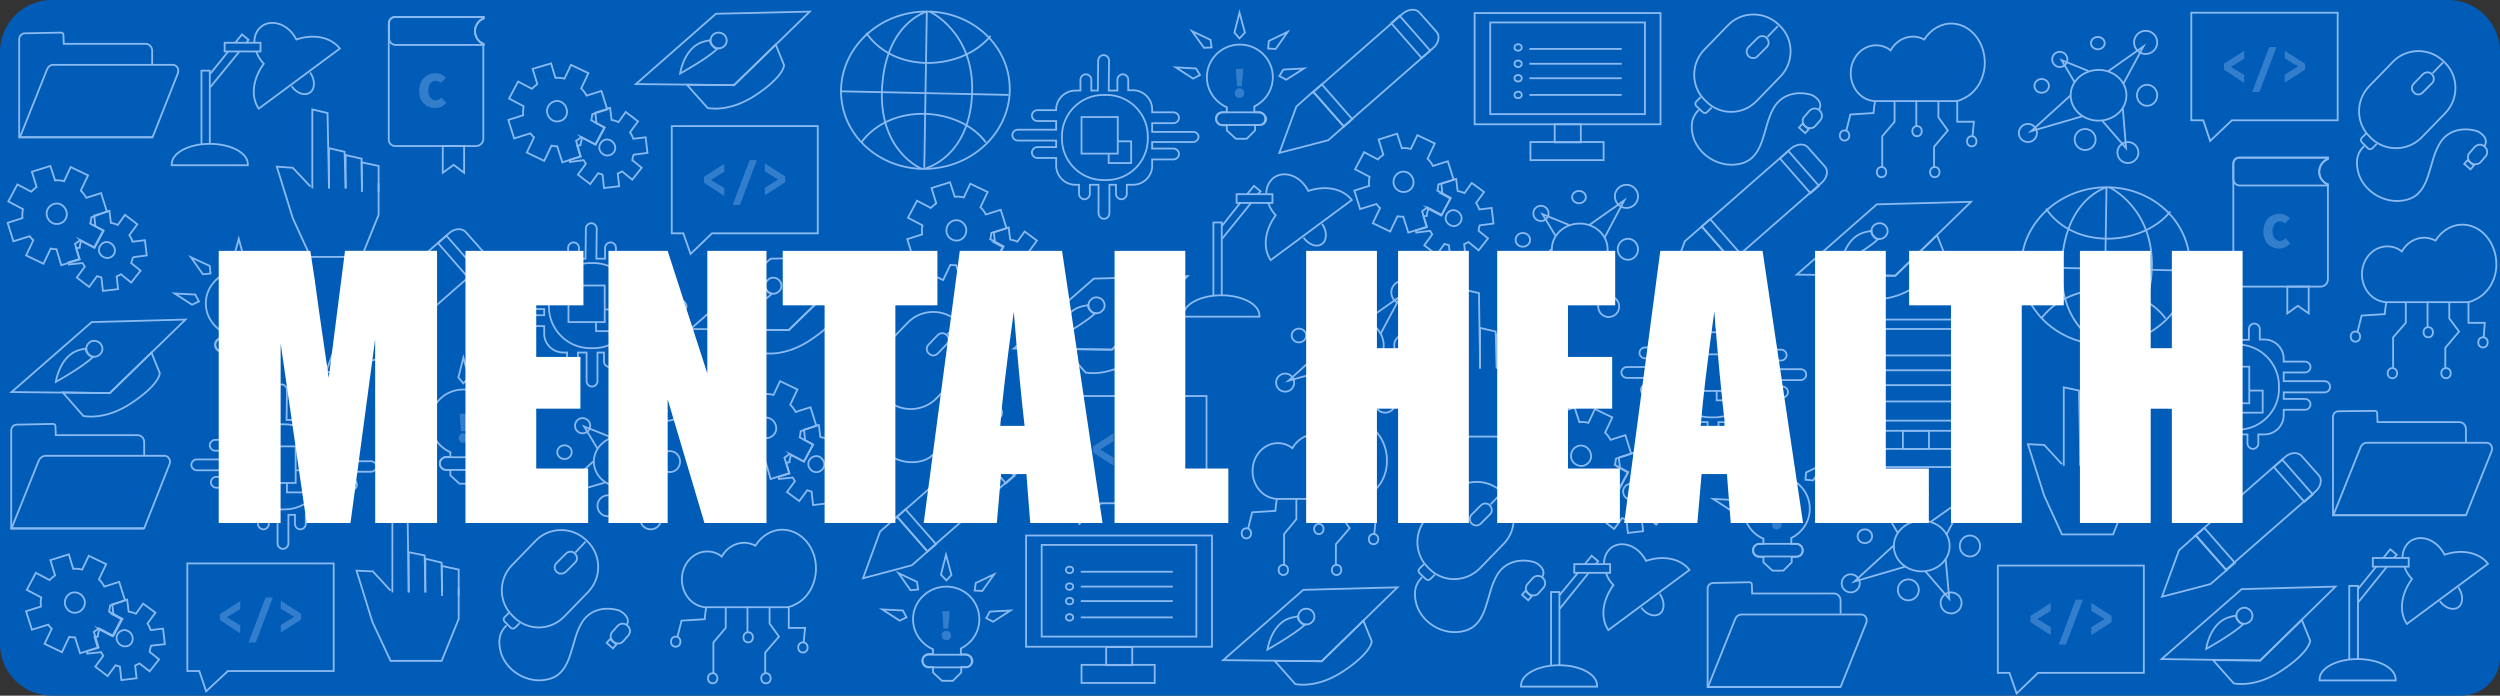 <?xml version="1.0" encoding="UTF-8"?><svg id="Layer_1" xmlns="http://www.w3.org/2000/svg" viewBox="0 0 690 192"><rect x="0" y="0" width="690" height="192" fill="#333333" stroke="none"/><defs><style>.cls-1{fill:#fff;}.cls-2{stroke-miterlimit:10;stroke-width:.5px;}.cls-2,.cls-3,.cls-4,.cls-5,.cls-6{fill:none;stroke:#8bbaf2;}.cls-7{isolation:isolate;}.cls-8{fill:#005cb7;}.cls-3{stroke-miterlimit:10;stroke-width:.5px;}.cls-4{stroke-miterlimit:10;stroke-width:.5px;}.cls-5{stroke-miterlimit:10;stroke-width:.5px;}.cls-6{stroke-miterlimit:10;stroke-width:.5px;}.cls-9{fill:#337ecc;}</style></defs><g id="Layer_3"><path class="cls-8" d="M679.3,192H14.3c-7.9,0-14.3-6.4-14.3-14.3V14.3C0,6.4,6.4,0,14.3,0H675.7c7.9,0,14.3,6.4,14.3,14.3V181.4c0,5.8-4.8,10.6-10.7,10.6Z"/></g><g id="Layer_1-2"><g><polygon class="cls-6" points="217.7 91.1 190.6 90.8 212.7 71.4 238.6 70.8 217.7 91.1"/><path class="cls-6" d="M211.9,77.3c-.9,.8-.9,2.2,0,3.1,.8,.9,2.2,.9,3.1,0,.9-.8,.9-2.2,0-3.1s-2.3-.9-3.1,0Z"/><path class="cls-6" d="M217.7,91.1l-13-.1,5.7,6.4s5.8,1.4,13.2-3.5c8-5.3,7.9-8.3,7.9-8.3l-2.3-5.7-11.5,11.2Z"/><path class="cls-6" d="M211.9,80.5c-.5-.5-.9-1-.8-1.7-1.1,.2-2.1,.4-3.2,.9-4.3,2.2-5.2,8.3-5.2,8.3,0,0,7.3-4,10.3-6.9-.3-.1-.8-.3-1.1-.6Z"/></g><g><path class="cls-6" d="M350,56c.3,.8,.7,1.6,1.2,2.3,.3,.4,.6,.8,.9,1.1-3,4.1-3.7,9-1.4,12.4l22.4-16.6c-2.5-3.2-7.3-4.1-12-2.5-.2-.4-.5-.8-.8-1.3-2.3-3.2-6.1-4.2-8.7-2.4-1.3,1-2.1,2.6-2.1,4.4"/><path class="cls-6" d="M364.9,61.8c1.4,2,1.4,4.5,0,5.5-1.4,1.1-3.7,.3-5.1-1.7"/><line class="cls-6" x1="345.3" y1="56" x2="337.3" y2="65.9"/><polyline class="cls-6" points="344.2 53.6 346.1 51.3 347.9 52.8 347.1 53.7"/><line class="cls-6" x1="337.3" y1="62.3" x2="342.3" y2="56"/><rect class="cls-6" x="341.3" y="53.6" width="9.9" height="2.4"/><polyline class="cls-6" points="334.9 81.6 334.9 61.4 337.2 61.4 337.2 81.5"/><path class="cls-6" d="M347.6,87.4v-.3c0-3.1-4.7-5.6-10.5-5.6s-10.5,2.5-10.5,5.6v.3h21Z"/></g><polygon class="cls-6" points="225.7 64.4 196.5 64.4 190.6 70.1 188.6 64.4 185.4 64.4 185.4 34.8 225.7 34.8 225.7 64.4"/><g><path class="cls-9" d="M194.3,50.4v-1.6l5.6-3.6v2.2l-3.6,2.2v.1l3.6,2.2v2.2l-5.6-3.7Z"/><path class="cls-9" d="M206.9,44.2h2l-4.7,12.4h-2l4.7-12.4Z"/><path class="cls-9" d="M211.1,51.8l3.6-2.2v-.1l-3.6-2.2v-2.2l5.6,3.6v1.6l-5.6,3.6v-2.1Z"/></g><polygon class="cls-6" points="67.4 71.5 65.9 73 64.4 71.4 65.9 65.9 67.4 71.5"/><polygon class="cls-6" points="78.8 84.4 76.9 83.5 78 81.6 83.6 81.3 78.8 84.4"/><polygon class="cls-6" points="75.8 75.9 73.7 75.8 74 73.7 79.1 71.3 75.8 75.9"/><polygon class="cls-6" points="53 84.1 54.9 83.2 53.9 81.3 48.2 81 53 84.1"/><polygon class="cls-6" points="56 75.7 58.1 75.5 57.9 73.4 52.7 71 56 75.7"/><path class="cls-9" d="M64.6,88.2c0-.8,.5-1.3,1.3-1.3s1.3,.5,1.3,1.3-.5,1.3-1.3,1.3-1.3-.6-1.3-1.3Zm.3-5l-.1-1.7h2l-.1,1.7-.3,3.1h-1.3l-.2-3.1Z"/><path class="cls-6" d="M71.3,97h-10.2c-1,0-1.7-.8-1.7-1.7v-.1c0-1,.8-1.7,1.7-1.7h10.2c1,0,1.7,.8,1.7,1.7v.1c0,.9-.8,1.7-1.7,1.7Z"/><path class="cls-6" d="M71.2,93.4h-1.2v-1.6c3-1.5,5.1-4.5,5.1-8.1,0-5-4.1-9-9.1-9s-9.2,4.1-9.2,9c0,3.7,2.3,6.9,5.5,8.3v1.3h-1.1c-1,0-1.8,.8-1.8,1.8s.8,1.8,1.8,1.8h1.1v1.5l2.5,2.3h3l2.3-2.3v-1.4h1.3c1,0,1.8-.8,1.8-1.8-.2-1-1-1.8-2-1.8Z"/><g><polyline class="cls-6" points="86.2 52 86.2 30.2 90.4 31.2 90.8 52"/><polyline class="cls-6" points="90.8 52 90.8 40.9 95.1 41.9 95.4 52"/><polyline class="cls-6" points="95.4 52 95.4 42.8 99.8 43.8 99.9 52"/><polyline class="cls-6" points="99.9 53 99.8 44.8 104.5 45.8 104.5 53"/><polyline class="cls-6" points="85.7 51.5 80.8 46.3 76.4 46 80.8 60.2 85.7 70.9 99.8 70.9 104.5 59.3 104.5 50.6"/></g><g><ellipse class="cls-4" cx="581.12" cy="73.4" rx="23.3" ry="21.7" transform="translate(-4.37 56.24) rotate(-5.52)"/><path class="cls-6" d="M581.4,51.7s-11.7,3.1-12.4,22c-.5,16.8,11,21.4,11,21.4"/><line class="cls-6" x1="581.4" y1="51.7" x2="580.7" y2="95"/><line class="cls-6" x1="557.5" y1="73.7" x2="604.1" y2="74.7"/><path class="cls-6" d="M581.2,94.9s12-3.2,12.7-20.6c.7-16.8-11.7-22.6-11.7-22.6"/><path class="cls-6" d="M564.7,57.6c7.9,11.6,26.7,10.2,34.3,.8"/><path class="cls-6" d="M563.4,87.9c8.6-11.4,27.3-9.6,34.3,0"/></g><g><path class="cls-6" d="M654.5,38.2l-.4-.4c-3.9-3.7-4-10-.3-13.9l6.6-6.8c3.7-3.9,10-4,13.9-.3l.4,.4c3.9,3.7,4,10,.3,13.9l-6.6,6.8c-3.8,3.9-10,4-13.9,.3Z"/><path class="cls-6" d="M666.3,25.6h0c-.8-.7-.8-1.8-.1-2.5l2.5-2.6c.7-.7,1.8-.7,2.4-.1l.1,.1c.7,.7,.7,1.8,.1,2.4l-2.6,2.6c-.6,.7-1.7,.8-2.4,.1Z"/><line class="cls-6" x1="674.3" y1="17.2" x2="671.4" y2="20.2"/><path class="cls-6" d="M656,39.7l-1.2,1.2c-.4,.4-.9,.4-1.3,0l-1.6-1.6c-.4-.4-.4-.9,0-1.3l1.2-1.2"/><path class="cls-6" d="M652.5,40.3c-1.8,1.8-2.3,3.7-1.8,6.5,1,5.7,7.5,10,13.7,8.3,6.5-1.8,5.8-10.3,8.9-15.4,2-3.5,5.9-4.7,10.1-3.6,1.1,.3,3.7,2.1,2.3,4.2"/><path class="cls-6" d="M681.9,44.9h0c-.9-.8-1-2-.3-2.7l1.4-1.6c.7-.8,1.9-.9,2.7-.2l.1,.1c.8,.7,.9,1.9,.2,2.7l-1.4,1.6c-.7,.7-1.9,.7-2.7,.1Z"/><rect class="cls-3" x="680.76" y="44.32" width="1.4" height="2.3" transform="translate(194.18 524.02) rotate(-48.3)"/></g><g><ellipse class="cls-6" cx="579.2" cy="26.3" rx="7.7" ry="7"/><polyline class="cls-6" points="581.8 19.7 591.6 12.8 586 23.2"/><polyline class="cls-6" points="572.6 22.7 569 16.6 576.4 19.6"/><polyline class="cls-6" points="585.9 29.8 585.9 30 586.8 40.9 580.3 33.4"/><polyline class="cls-6" points="574.7 32.1 560.6 36.2 571.5 26.3"/><circle class="cls-6" cx="568.5" cy="16.4" r="2.1"/><circle class="cls-6" cx="592.2" cy="11.7" r="3.2"/><circle class="cls-6" cx="587.3" cy="42.1" r="2.9"/><circle class="cls-6" cx="559.7" cy="36.7" r="2.5"/><ellipse class="cls-6" cx="592.6" cy="26.3" rx="2.8" ry="2.9"/><circle class="cls-6" cx="575.5" cy="38.5" r="2.9"/><ellipse class="cls-6" cx="563.5" cy="23.7" rx="2" ry="1.9"/><ellipse class="cls-6" cx="579" cy="11.9" rx="1.9" ry="1.7"/></g><polygon class="cls-6" points="645.2 33.2 616 33.2 610 38.9 608.1 33.2 604.8 33.2 604.8 3.5 645.2 3.5 645.2 33.2"/><g><path class="cls-9" d="M613.8,19.2v-1.6l5.6-3.6v2.2l-3.6,2.2v.1l3.6,2.2v2.2l-5.6-3.7Z"/><path class="cls-9" d="M626.3,13h2l-4.7,12.4h-2l4.7-12.4Z"/><path class="cls-9" d="M630.6,20.6l3.6-2.2v-.1l-3.6-2.2v-2.1l5.6,3.6v1.6l-5.6,3.6v-2.2Z"/></g><g><path class="cls-6" d="M538.8,6.5c-3.1-.1-6,1.7-7.7,4.4-1-.5-2-.8-3.1-.8-2.6,0-4.9,1.5-6.2,3.8-1.1-.9-2.5-1.4-4-1.4-3.9,0-7,3.5-7,7.7,0,3.8,2.5,7,5.8,7.6,.3,.1,.6,.1,1,.1h21.9c.9,0,1.7-.3,2.4-.7,3.4-1.5,5.8-5.3,5.9-9.7,.1-5.9-3.9-10.8-9-11Z"/><polyline class="cls-6" points="522.9 27.9 522.9 33.6 519.5 37.6 519.5 46.3"/><line class="cls-6" x1="528.9" y1="27.7" x2="528.9" y2="35"/><polyline class="cls-6" points="540.2 27.9 540.2 33.6 544.8 33.6 544.4 37.6"/><polyline class="cls-6" points="535 28.1 535 32.4 537.6 36 533.8 40.5 533.8 46.3"/><path class="cls-6" d="M509.6,36l1.1-4.4,6.4-.4c.1-1.1,.2-2.2,.4-3.2"/><ellipse class="cls-6" cx="509.1" cy="37.4" rx="1.3" ry="1.4"/><ellipse class="cls-6" cx="519.3" cy="47.5" rx="1.3" ry="1.4"/><ellipse class="cls-6" cx="534" cy="47.5" rx="1.3" ry="1.4"/><ellipse class="cls-6" cx="544.2" cy="39" rx="1.3" ry="1.4"/><ellipse class="cls-6" cx="529.1" cy="36.2" rx="1.3" ry="1.4"/></g><g><path class="cls-6" d="M98.9,86.3l25-21.9c1.5-1.4,3.6-1.5,4.6-.4l4.8,5.4c1,1.1,.6,3.2-1,4.5l-24.8,21.7"/><polygon class="cls-6" points="89.9 102.9 94.6 90 99.3 85.9 107.7 95.5 103.4 99.3 89.9 102.9"/><rect class="cls-5" x="103.1" y="83.3" width="3.1" height="12.8" transform="translate(-33.18 91.23) rotate(-41.24)"/><rect class="cls-5" x="124.72" y="64.48" width="3.1" height="12.8" transform="translate(-15.41 100.82) rotate(-41.24)"/></g><path class="cls-6" d="M640.1,47.4c0-1.6,1-2.9,2.4-3.5v-.4h-24.4c-.9,0-1.7,.8-1.7,1.7v32.2c0,.9,.8,1.7,1.7,1.7h22.4c1.1,0,2-.9,2-2v-26.2c-1.4-.5-2.4-1.9-2.4-3.5Z"/><path class="cls-6" d="M640.1,47.4c0-1.6,1-3,2.4-3.6v-.3h-24.6c-.8,0-1.5,.7-1.5,1.5v4.4c0,1,.8,1.8,1.8,1.8h24.3v-.3c-1.4-.6-2.4-1.9-2.4-3.5Z"/><polygon class="cls-6" points="637.2 86.5 634.2 84.4 631.3 86.5 631.3 79.1 637.2 79.1 637.2 86.5"/><path class="cls-9" d="M624.7,63.9c0-3.1,2-4.9,4.5-4.9,1.2,0,2.2,.6,2.8,1.2l-1.3,1.5c-.4-.4-.9-.6-1.5-.6-1.1,0-2,1-2,2.7s.9,2.7,2.1,2.7c.6,0,1.1-.3,1.5-.8l1.3,1.5c-.8,.9-1.9,1.4-3.1,1.4-2.2,0-4.3-1.5-4.3-4.7Z"/><g><path class="cls-6" d="M362.1,25.7l25-21.9c1.5-1.3,3.6-1.5,4.6-.4l4.8,5.4c1,1.1,.6,3.2-1,4.5l-24.8,21.7"/><polygon class="cls-6" points="353.1 42.2 357.8 29.4 362.4 25.3 370.9 34.9 366.6 38.7 353.1 42.2"/><rect class="cls-5" x="366.31" y="22.71" width="3.1" height="12.8" transform="translate(72.05 249.71) rotate(-41.24)"/><rect class="cls-5" x="387.81" y="3.79" width="3.1" height="12.8" transform="translate(89.85 259.19) rotate(-41.24)"/></g><g><ellipse class="cls-2" cx="255.41" cy="24.9" rx="23.3" ry="21.7" transform="translate(-1.21 24.68) rotate(-5.52)"/><path class="cls-6" d="M255.8,3.2s-11.7,3.1-12.4,22c-.5,16.8,11,21.4,11,21.4"/><line class="cls-6" x1="255.8" y1="3.2" x2="255.1" y2="46.5"/><line class="cls-6" x1="231.9" y1="25.2" x2="278.4" y2="26.2"/><path class="cls-6" d="M255.6,46.4s12-3.1,12.7-20.6c.7-16.9-11.7-22.6-11.7-22.6"/><path class="cls-6" d="M239.1,9.1c8,11.6,26.7,10.2,34.3,.8"/><path class="cls-6" d="M237.7,39.3c8.6-11.4,27.3-9.6,34.4,0"/></g><g><path class="cls-6" d="M473.1,115.2h-.9c-6.3,0-11.4-5.2-11.4-11.4v-.7c0-6.3,5.2-11.4,11.4-11.4h.9c6.3,0,11.4,5.2,11.4,11.4v.7c0,6.3-5.1,11.4-11.4,11.4Z"/><rect class="cls-6" x="466.2" y="97.8" width="10" height="10.1"/><polyline class="cls-6" points="476.2 104.5 479.9 104.5 479.9 110.5 473.8 110.5 473.8 107.9"/><path class="cls-6" d="M497,101.9h-11.3v-2.4h5.9c.8,0,1.5-.7,1.5-1.5s-.7-1.5-1.5-1.5h-5.9v-.9c0-2.9-2.4-5.3-5.3-5.3h-1.3v-2.9c0-.8-.7-1.5-1.5-1.5s-1.5,.7-1.5,1.5v3h-2.4l.1-8.3c0-.8-.7-1.5-1.5-1.5s-1.5,.7-1.5,1.5l-.1,8.3h-1.8v-3c0-.8-.7-1.5-1.5-1.5s-1.5,.7-1.5,1.5v3h-1.4c-2.9,0-5.3,2.4-5.3,5.3v.2h-5.2c-.8,0-1.5,.7-1.5,1.5s.7,1.5,1.5,1.5h5.2v2.4h-10.2c-.8,0-1.5,.7-1.5,1.5s.7,1.5,1.5,1.5h10.6v1.8h-5.2c-.8,0-1.5,.7-1.5,1.5s.7,1.5,1.5,1.5h5.2v2.1c0,2.9,2.4,5.3,5.3,5.3h1v2.5c0,.8,.7,1.5,1.5,1.5s1.5-.7,1.5-1.5v-2.5h2.4v7.9c0,.8,.7,1.5,1.5,1.5s1.5-.7,1.5-1.5v-7.9h1.8v2.5c0,.8,.7,1.5,1.5,1.5h0c.8,0,1.5-.7,1.5-1.5v-2.5h1.7c2.9,0,5.3-2.4,5.3-5.3v-1.5h5.9c.8,0,1.5-.7,1.5-1.5s-.7-1.5-1.5-1.5h-5.9v-1.8h10.9c.8,0,1.5-.7,1.5-1.5,0-.9-.7-1.5-1.5-1.5Z"/></g><g><polygon class="cls-6" points="202.6 23.5 175.5 23.2 197.6 3.8 223.5 3.2 202.6 23.5"/><path class="cls-6" d="M196.8,9.6c-.9,.8-.9,2.2,0,3.1,.8,.9,2.2,.9,3.1,0,.9-.8,.9-2.2,0-3.1-.9-.8-2.3-.8-3.1,0Z"/><path class="cls-6" d="M202.6,23.5l-13-.1,5.7,6.4s5.8,1.4,13.2-3.5c8-5.3,7.9-8.3,7.9-8.3l-2.3-5.7-11.5,11.2Z"/><path class="cls-6" d="M196.8,12.8c-.5-.5-.9-1.1-.8-1.7-1.1,.2-2.1,.4-3.1,.9-4.3,2.2-5.2,8.3-5.2,8.3,0,0,7.3-4,10.4-6.9-.5,0-1-.2-1.3-.6Z"/></g><g><ellipse class="cls-6" cx="436" cy="68.8" rx="7.7" ry="7.1"/><polyline class="cls-6" points="438.5 62.2 448.3 55.3 442.8 65.7"/><polyline class="cls-6" points="429.4 65.2 425.7 59.1 433.1 62.1"/><polyline class="cls-6" points="442.6 72.2 442.6 72.5 443.6 83.4 437 75.9"/><polyline class="cls-6" points="431.4 74.6 417.4 78.7 428.2 68.8"/><circle class="cls-6" cx="425.3" cy="58.9" r="2.1"/><circle class="cls-6" cx="448.9" cy="54.2" r="3.2"/><circle class="cls-6" cx="444" cy="84.6" r="2.9"/><circle class="cls-6" cx="416.4" cy="79.2" r="2.5"/><ellipse class="cls-6" cx="449.3" cy="68.8" rx="2.8" ry="2.9"/><circle class="cls-6" cx="432.3" cy="81" r="2.9"/><ellipse class="cls-6" cx="420.3" cy="66.2" rx="2" ry="1.9"/><ellipse class="cls-6" cx="435.8" cy="54.4" rx="1.9" ry="1.7"/></g><g><path class="cls-6" d="M679.9,62c-3.2-.1-6,1.7-7.7,4.4-1-.5-2-.8-3.1-.8-2.6,0-4.9,1.5-6.2,3.8-1.1-.9-2.5-1.4-4-1.4-3.9,0-7,3.5-7,7.7,0,3.8,2.5,7,5.9,7.6,.3,.1,.6,.1,1,.1h21.9c.9,0,1.7-.3,2.4-.7,3.4-1.5,5.9-5.3,5.9-9.7,0-5.9-4-10.8-9.1-11Z"/><polyline class="cls-6" points="664 83.4 664 89.1 660.5 93.1 660.5 101.8"/><line class="cls-6" x1="670" y1="83.2" x2="670" y2="90.5"/><polyline class="cls-6" points="681.3 83.4 681.3 89.1 685.8 89.1 685.5 93.1"/><polyline class="cls-6" points="676 83.6 676 87.9 678.7 91.5 674.9 96 674.9 101.8"/><path class="cls-6" d="M650.7,91.5l1.1-4.4,6.4-.4c.1-1.1,.2-2.2,.4-3.2"/><ellipse class="cls-6" cx="650.1" cy="92.9" rx="1.3" ry="1.4"/><ellipse class="cls-6" cx="660.3" cy="103" rx="1.3" ry="1.4"/><ellipse class="cls-6" cx="675.1" cy="103" rx="1.3" ry="1.4"/><ellipse class="cls-6" cx="685.3" cy="94.5" rx="1.3" ry="1.4"/><ellipse class="cls-6" cx="670.2" cy="91.7" rx="1.3" ry="1.4"/></g><g><path class="cls-6" d="M174.9,42.7l3.8-.5-.5-4.3-3.4,.4c-.2-.6-.5-1.2-.9-1.8l2.2-3-3.4-2.6-2,2.8c-.6-.3-1.3-.5-1.9-.6l-.4-3.3-.6,.1v.1l-3.5,1.1,.3,2.7c-.1,0-.2,.1-.2,.1l2.4,1.3-2.5,4.7-3.8-2,.2,.2c-.2,.6-.4,1.3-.5,2l-.9,.1,.9,3-3,.9,.1,.6,3.8-.5c.2,.3,.4,.7,.6,1l-2.2,3,3.4,2.6,2.2-3c.4,.1,.8,.3,1.2,.4l.4,3.7,4.2-.5-.4-3.5c.5-.2,.8-.4,1.2-.6l2.8,2.3,2.6-3.3-2.6-2.1c.1-.6,.2-1.1,.4-1.5Zm-7,.2c-1.2,.2-2.3-.8-2.5-1.9-.1-1.2,.7-2.3,1.9-2.5,1.2-.1,2.3,.8,2.5,2,.2,1.1-.7,2.3-1.9,2.4Z"/><path class="cls-6" d="M167.6,30.2l-1.6-5.1-4.1,1.3c-.4-.8-.9-1.4-1.5-2l2-4.2-4.8-2.3-1.8,3.8c-.8-.2-1.7-.3-2.5-.2l-1.2-4-5.1,1.5,1.3,4.2c-.5,.4-1,.8-1.5,1.3l-3.8-2-2.5,4.7,4,2.1c-.1,.8-.2,1.7-.1,2.5l-4.1,1.3,1.6,5.1,4.5-1.4c.3,.4,.6,.8,1,1.1l-2,4.2,4.8,2.3,2-4.2c.5,.1,1,.2,1.6,.2l1.4,4.4,5.1-1.6-1.3-4.3c.5-.3,1-.7,1.4-1.1l4,2.1,2.5-4.7-3.7-2c.1-.6,.2-1.1,.3-1.7l4.1-1.3Zm-13,3.2c-1.5,.5-3-.4-3.5-1.9-.5-1.5,.4-3,1.8-3.5,1.4-.5,3,.4,3.4,1.8,.6,1.6-.2,3.2-1.7,3.6Z"/></g><g><rect class="cls-6" x="407" y="3.6" width="51.3" height="30.7"/><rect class="cls-6" x="411.3" y="6.2" width="42.7" height="25.3"/><rect class="cls-6" x="429.1" y="34.3" width="7.2" height="5"/><rect class="cls-6" x="422.4" y="39.2" width="20.2" height="5"/><ellipse class="cls-6" cx="419" cy="13.1" rx="1" ry=".9"/><ellipse class="cls-6" cx="419" cy="17.6" rx="1" ry=".9"/><ellipse class="cls-6" cx="419" cy="21.6" rx="1" ry=".9"/><ellipse class="cls-6" cx="419" cy="26.2" rx="1" ry=".9"/><line class="cls-6" x1="422.1" y1="21.6" x2="447.6" y2="21.6"/><line class="cls-6" x1="422.1" y1="26.2" x2="447.6" y2="26.2"/><line class="cls-6" x1="422.1" y1="13.5" x2="447.6" y2="13.5"/><line class="cls-6" x1="422.1" y1="17.6" x2="447.6" y2="17.6"/></g><g><polygon class="cls-6" points="523.1 76.1 495.9 75.8 518 56.4 544 55.7 523.1 76.1"/><path class="cls-6" d="M517.2,62.2c-.9,.8-.9,2.2,0,3.1,.8,.9,2.2,.9,3.1,0,.9-.8,.9-2.2,0-3.1-.8-.8-2.2-.8-3.1,0Z"/><path class="cls-6" d="M523.1,76.1l-13-.2,5.7,6.5s5.8,1.4,13.2-3.5c8-5.3,7.9-8.3,7.9-8.3l-2.3-5.7-11.5,11.2Z"/><path class="cls-6" d="M517.3,65.4c-.5-.5-.9-1.1-.8-1.7-1.1,.2-2.1,.4-3.2,.9-4.4,2.2-5.2,8.3-5.2,8.3,0,0,7.3-4.1,10.3-6.9-.4,0-.8-.2-1.1-.6Z"/></g><path class="cls-6" d="M131.1,8.6c0-1.6,1-2.9,2.4-3.5v-.4h-24.5c-.9,0-1.7,.8-1.7,1.7V38.6c0,.9,.8,1.7,1.7,1.7h22.4c1.1,0,2-.9,2-2V12.2c-1.3-.6-2.3-2-2.3-3.6Z"/><path class="cls-6" d="M131.1,8.6c0-1.6,1-3,2.4-3.6v-.3h-24.6c-.8,0-1.5,.7-1.5,1.5v4.4c0,1,.8,1.8,1.8,1.8h24.3v-.3c-1.4-.5-2.4-1.9-2.4-3.5Z"/><polygon class="cls-6" points="128.1 47.7 125.2 45.5 122.2 47.7 122.2 40.3 128.1 40.3 128.1 47.7"/><path class="cls-9" d="M115.7,25.1c0-3.1,2-4.9,4.5-4.9,1.2,0,2.2,.6,2.9,1.2l-1.4,1.5c-.4-.4-.9-.6-1.5-.6-1.1,0-2,1-2,2.7s.9,2.7,2.1,2.7c.6,0,1.1-.3,1.5-.8l1.4,1.5c-.8,.9-1.9,1.4-3.1,1.4-2.3,0-4.4-1.5-4.4-4.7Z"/><g><path class="cls-6" d="M70.7,14.2c.3,.8,.7,1.6,1.2,2.3,.3,.4,.6,.8,.9,1.1-3,4.1-3.7,9-1.4,12.4l22.4-16.6c-2.5-3.2-7.3-4.1-12-2.5-.2-.4-.5-.8-.8-1.3-2.3-3.2-6.2-4.2-8.7-2.4-1.4,1-2.1,2.6-2.1,4.4"/><path class="cls-6" d="M85.6,20c1.4,2,1.4,4.5,0,5.5-1.4,1.1-3.7,.3-5.1-1.7"/><line class="cls-6" x1="66" y1="14.3" x2="58" y2="24.1"/><polyline class="cls-6" points="64.9 11.8 66.8 9.5 68.6 11 67.9 11.9"/><line class="cls-6" x1="58" y1="20.4" x2="63" y2="14.2"/><rect class="cls-6" x="62" y="11.8" width="9.9" height="2.4"/><polyline class="cls-6" points="55.6 39.8 55.6 19.5 57.9 19.5 57.9 39.7"/><path class="cls-6" d="M68.4,45.6v-.3c0-3.1-4.7-5.6-10.5-5.6s-10.5,2.5-10.5,5.6v.3h21Z"/></g><g><path class="cls-6" d="M305.4,49.7h-.9c-6.3,0-11.4-5.2-11.4-11.4v-.7c0-6.3,5.2-11.4,11.4-11.4h.9c6.3,0,11.4,5.2,11.4,11.4v.7c0,6.3-5.1,11.4-11.4,11.4Z"/><rect class="cls-6" x="298.5" y="32.3" width="10" height="10.1"/><polyline class="cls-6" points="308.4 39 312.2 39 312.2 45 306 45 306 42.5"/><path class="cls-6" d="M329.3,36.4h-11.3v-2.4h5.9c.8,0,1.5-.7,1.5-1.5s-.7-1.5-1.5-1.5h-5.9v-.8c0-2.9-2.4-5.3-5.3-5.3h-1.3v-2.9c0-.8-.7-1.5-1.5-1.5s-1.5,.7-1.5,1.5v3h-2.4l.1-8.3c0-.8-.7-1.5-1.5-1.5s-1.5,.7-1.5,1.5l-.1,8.3h-1.8v-3c0-.8-.7-1.5-1.5-1.5s-1.5,.7-1.5,1.5v3h-1.4c-2.9,0-5.3,2.4-5.3,5.2v.2h-5.2c-.8,0-1.5,.7-1.5,1.5s.7,1.5,1.5,1.5h5.2v2.4h-10.6c-.8,0-1.5,.7-1.5,1.5s.7,1.5,1.5,1.5h10.6v1.8h-5.2c-.8,0-1.5,.7-1.5,1.5s.7,1.5,1.5,1.5h5.2v2.1c0,2.9,2.4,5.3,5.3,5.3h1v2.5c0,.8,.7,1.5,1.5,1.5s1.5-.7,1.5-1.5v-2.5h2.4v7.9c0,.8,.7,1.5,1.5,1.5s1.5-.7,1.5-1.5v-7.9h1.8v2.5c0,.8,.7,1.5,1.5,1.5h0c.8,0,1.5-.7,1.5-1.5v-2.5h1.7c2.9,0,5.3-2.4,5.3-5.2v-1.8h5.9c.8,0,1.5-.7,1.5-1.5s-.7-1.5-1.5-1.5h-5.9v-1.8h11.3c.8,0,1.5-.7,1.5-1.5,0-.7-.7-1.3-1.5-1.3Z"/></g><g><path class="cls-6" d="M471,28.1l-.4-.4c-3.9-3.7-4-10-.3-13.9l6.6-6.8c3.7-3.9,10-4,13.9-.3l.4,.4c3.9,3.7,4,10,.3,13.9l-6.6,6.8c-3.8,4-10,4.1-13.9,.3Z"/><path class="cls-6" d="M482.7,15.6h0c-.8-.7-.8-1.8-.2-2.5l2.6-2.6c.7-.7,1.8-.7,2.4-.1l.1,.1c.7,.7,.7,1.8,.1,2.4l-2.6,2.6c-.6,.7-1.7,.7-2.4,.1Z"/><line class="cls-6" x1="490.7" y1="7.2" x2="487.8" y2="10.2"/><path class="cls-6" d="M472.4,29.7l-1.2,1.2c-.4,.4-.9,.4-1.3,0l-1.7-1.6c-.4-.4-.4-.9,0-1.3l1.2-1.2"/><path class="cls-6" d="M468.9,30.3c-1.8,1.8-2.3,3.7-1.8,6.5,1,5.7,7.5,10,13.6,8.3,6.5-1.8,5.8-10.3,8.9-15.4,2-3.4,5.9-4.7,10.1-3.6,1.1,.3,3.7,2.1,2.3,4.2"/><path class="cls-6" d="M498.3,34.9h0c-.9-.8-1-2-.3-2.7l1.4-1.6c.7-.8,1.9-.9,2.7-.2l.1,.1c.8,.7,.9,1.9,.2,2.7l-1.4,1.6c-.6,.7-1.8,.8-2.7,.1Z"/><rect class="cls-3" x="497.15" y="34.32" width="1.4" height="2.3" transform="translate(140.18 383.58) rotate(-48.3)"/></g><g><path class="cls-6" d="M408.4,62.2l3.8-.5-.5-4.3-3.4,.4c-.2-.6-.5-1.2-.9-1.8l2.2-3-3.4-2.5-2,2.8c-.6-.3-1.3-.4-1.9-.6l-.4-3.3-.6,.1v.1l-3.5,1.1,.3,2.7c-.1,0-.1,.1-.2,.1l2.4,1.3-2.5,4.7-3.8-2,.2,.2c-.2,.6-.4,1.3-.4,1.9l-.9,.1,.9,3-3,.9,.1,.6,3.8-.5c.2,.3,.4,.7,.6,1l-2.2,3,3.4,2.6,2.2-3c.4,.1,.8,.3,1.2,.4l.4,3.7,4.2-.5-.4-3.5,1.2-.6,2.8,2.3,2.6-3.3-2.6-2.1c0-.6,.2-1.1,.3-1.5Zm-6.9,.2c-1.2,.1-2.3-.8-2.5-1.9-.1-1.2,.7-2.3,1.9-2.5,1.2-.1,2.3,.8,2.5,2,.1,1.1-.7,2.2-1.9,2.4Z"/><path class="cls-6" d="M401.2,49.6l-1.6-5.1-4.1,1.3c-.4-.8-.9-1.4-1.5-2l2-4.2-4.8-2.3-1.8,3.8c-.8-.2-1.6-.3-2.5-.2l-1.3-4-5.1,1.6,1.3,4.2c-.5,.4-1.1,.8-1.5,1.3l-3.8-2-2.5,4.7,4,2.1c-.2,.8-.2,1.6-.1,2.5l-4.1,1.3,1.6,5.1,4.5-1.4c.3,.4,.6,.8,1,1.1l-2,4.2,4.8,2.3,2-4.2c.5,.1,1,.1,1.6,.1l1.4,4.4,5.1-1.6-1.3-4.3c.5-.3,1-.7,1.4-1.1l4,2.1,2.5-4.7-3.7-2c.2-.6,.2-1.1,.3-1.7l4.2-1.3Zm-13,3.3c-1.5,.4-3-.4-3.5-1.9-.4-1.5,.4-3,1.8-3.5,1.5-.5,3,.4,3.5,1.9s-.3,3-1.8,3.5Z"/></g><g><path class="cls-6" d="M285,75.5l3.8-.4-.5-4.3-3.4,.4c-.2-.6-.5-1.2-.9-1.8l2.2-3-3.4-2.5-2,2.8c-.6-.3-1.3-.4-2-.6l-.4-3.3-.6,.1v.1l-3.5,1.1,.3,2.7c-.1,0-.1,.1-.2,.1l2.4,1.3-2.5,4.7-3.8-2,.2,.2c-.2,.6-.4,1.3-.4,1.9l-.9,.1,.9,3-3,.9,.1,.6,3.8-.4c.2,.3,.4,.7,.6,1l-2.2,3,3.4,2.5,2.2-3c.4,.2,.8,.3,1.2,.4l.4,3.7,4.2-.5-.4-3.5c.5-.2,.8-.4,1.2-.6l2.8,2.3,2.6-3.3-2.6-2.1c.1-.7,.3-1.1,.4-1.6Zm-7,.3c-1.2,.2-2.3-.8-2.5-1.9-.2-1.2,.7-2.3,1.9-2.5,1.2-.2,2.3,.8,2.5,1.9,.2,1.2-.6,2.3-1.9,2.5Z"/><path class="cls-6" d="M277.8,63l-1.6-5.1-4.1,1.3c-.4-.8-.9-1.4-1.5-2l2-4.2-4.8-2.3-1.8,3.8c-.8-.2-1.7-.3-2.5-.2l-1.3-4-5.1,1.6,1.3,4.2c-.5,.4-1,.8-1.5,1.3l-3.8-2-2.5,4.7,4,2.1c-.2,.8-.2,1.6-.1,2.5l-4.1,1.3,1.6,5.1,4.5-1.4c.3,.4,.6,.8,1,1.1l-2,4.2,4.8,2.3,2-4.2c.5,.1,1,.1,1.6,.1l1.4,4.4,5.1-1.6-1.3-4.3c.5-.3,1-.7,1.4-1.1l4,2.1,2.5-4.7-3.7-2c.2-.6,.2-1.1,.3-1.7l4.2-1.3Zm-13,3.3c-1.5,.4-3-.4-3.5-1.9-.4-1.5,.4-3,1.8-3.5,1.5-.5,3,.4,3.5,1.9,.4,1.5-.4,3-1.8,3.5Z"/></g><polygon class="cls-6" points="343.6 9 342.1 10.6 340.7 9 342.1 3.5 343.6 9"/><polygon class="cls-6" points="355 22 353.1 21 354.2 19.2 359.9 18.9 355 22"/><polygon class="cls-6" points="352.1 13.5 350 13.4 350.2 11.3 355.4 8.8 352.1 13.5"/><polygon class="cls-6" points="329.3 21.7 331.2 20.7 330.1 18.9 324.5 18.6 329.3 21.7"/><polygon class="cls-6" points="332.3 13.2 334.4 13.1 334.1 11 329 8.6 332.3 13.2"/><path class="cls-9" d="M340.8,25.7c0-.8,.5-1.3,1.3-1.3s1.3,.5,1.3,1.3-.5,1.3-1.3,1.3-1.3-.5-1.3-1.3Zm.4-5l-.1-1.7h2l-.1,1.7-.3,3.1h-1.3l-.2-3.1Z"/><path class="cls-6" d="M347.5,34.5h-10.2c-1,0-1.7-.8-1.7-1.7v-.1c0-1,.8-1.7,1.7-1.7h10.2c1,0,1.7,.8,1.7,1.7v.1c0,1-.7,1.7-1.7,1.7Z"/><path class="cls-6" d="M347.5,31h-1.3v-1.6c3-1.5,5.1-4.5,5.1-8.1,0-5-4.1-9-9.1-9s-9.1,4-9.1,9c0,3.7,2.3,6.9,5.5,8.3v1.4h-1.1c-1,0-1.8,.8-1.8,1.8s.8,1.8,1.8,1.8h1.1v1.4l2.5,2.3h3l2.3-2.3v-1.5h1.3c1,0,1.8-.8,1.8-1.8-.3-.9-1.1-1.7-2-1.7Z"/><g><path class="cls-6" d="M36.7,71l3.8-.5-.5-4.2-3.4,.4c-.2-.6-.5-1.2-.9-1.8l2.2-3-3.4-2.6-2,2.8c-.6-.3-1.3-.5-1.9-.6l-.4-3.3-.6,.1v.1l-3.6,1.1,.3,2.7c-.1,0-.1,.1-.2,.1l2.4,1.3-2.5,4.7-3.8-2,.2,.2c-.2,.6-.4,1.3-.4,1.9l-1,.1,.9,3-3,.9,.1,.6,3.8-.4c.2,.3,.4,.7,.6,1l-2.2,3,3.4,2.6,2.2-3c.4,.1,.8,.3,1.2,.4l.4,3.7,4.2-.5-.4-3.5c.5-.2,.8-.4,1.2-.6l2.8,2.3,2.6-3.3-2.6-2.1c.2-.7,.4-1.1,.5-1.6Zm-6.9,.2c-1.2,.1-2.3-.8-2.5-1.9-.1-1.2,.7-2.3,1.9-2.5,1.2-.1,2.3,.8,2.5,2,.2,1.2-.7,2.3-1.9,2.4Z"/><path class="cls-6" d="M29.5,58.4l-1.6-5.1-4.1,1.3c-.4-.8-.9-1.4-1.5-2l2-4.2-4.8-2.3-1.8,3.9c-.8-.2-1.6-.3-2.5-.2l-1.3-4-5.1,1.6,1.3,4.2c-.5,.4-1,.8-1.5,1.3l-3.8-2-2.5,4.7,4,2.1c-.1,.8-.2,1.6-.1,2.5l-4.1,1.3,1.6,5.1,4.5-1.4c.3,.4,.6,.8,1,1.1l-2,4.2,4.8,2.3,2-4.2c.5,.1,1,.2,1.6,.2l1.3,4.4,5.1-1.6-1.3-4.3c.5-.3,1-.7,1.4-1l4,2.1,2.5-4.7-3.7-2c.2-.6,.2-1.1,.3-1.7l4.3-1.6Zm-13,3.3c-1.5,.5-3-.4-3.5-1.9s.4-3,1.8-3.5c1.5-.5,3,.4,3.5,1.9s-.3,3.1-1.8,3.5Z"/></g><g><path class="cls-6" d="M163.8,96.1h-.9c-6.3,0-11.4-5.2-11.4-11.4v-.7c0-6.3,5.2-11.4,11.4-11.4h.9c6.3,0,11.4,5.2,11.4,11.4v.7c0,6.3-5.1,11.4-11.4,11.4Z"/><rect class="cls-6" x="156.9" y="78.8" width="10" height="10.1"/><polyline class="cls-6" points="166.9 85.4 170.7 85.4 170.7 91.4 164.5 91.4 164.5 88.9"/><path class="cls-6" d="M187.8,82.8h-11.3v-2.4h5.9c.8,0,1.5-.7,1.5-1.5s-.7-1.5-1.5-1.5h-5.9v-.8c0-2.9-2.4-5.3-5.3-5.3h-1.2v-2.9c0-.8-.7-1.5-1.5-1.5s-1.5,.7-1.5,1.5v3h-2.4l.1-8.3c0-.8-.7-1.5-1.5-1.5s-1.5,.7-1.5,1.5l-.1,8.3h-1.8v-3c0-.8-.7-1.5-1.5-1.5s-1.5,.7-1.5,1.5v3h-1.4c-2.9,0-5.3,2.4-5.3,5.3v.2h-5.1c-.8,0-1.5,.7-1.5,1.5s.7,1.5,1.5,1.5h5.2v2.4h-10.6c-.8,0-1.5,.7-1.5,1.5s.7,1.5,1.5,1.5h10.6v1.7h-5.2c-.8,0-1.5,.7-1.5,1.5s.7,1.5,1.5,1.5h5.2v2.1c0,2.9,2.4,5.2,5.3,5.2h1v2.5c0,.8,.7,1.5,1.5,1.5s1.5-.7,1.5-1.5v-2.5h2.4v7.9c0,.8,.7,1.5,1.5,1.5s1.5-.7,1.5-1.5v-7.9h1.8v2.5c0,.8,.7,1.5,1.5,1.5h0c.8,0,1.5-.7,1.5-1.5v-2.5h1.7c2.9,0,5.3-2.4,5.3-5.2v-1.5h5.9c.8,0,1.5-.7,1.5-1.5s-.7-1.5-1.5-1.5h-5.9v-1.7h11.3c.8,0,1.5-.7,1.5-1.5-.3-.9-.9-1.6-1.7-1.6Z"/></g><g><path class="cls-6" d="M42,37.9H5.3V10.8c0-.8,.7-1.6,1.5-1.6l10-.2c.4,0,.7,.2,.7,.6l.1,2.5h22.6c1,0,1.8,.9,1.8,1.9v3.7"/><path class="cls-6" d="M13,19.1l-7.5,18.8H42.1l7-17.7c.4-1.1-.3-2.3-1.4-2.3H14.7c-.8,0-1.4,.5-1.7,1.2Z"/></g><g><polyline class="cls-6" points="569.6 128.6 569.6 106.9 573.8 107.8 574.2 128.6"/><polyline class="cls-6" points="574.2 128.6 574.2 117.5 578.5 118.5 578.8 128.6"/><polyline class="cls-6" points="578.8 128.6 578.8 119.3 583.2 120.4 583.3 128.6"/><polyline class="cls-6" points="583.3 129.6 583.2 121.3 587.9 122.3 587.9 129.6"/><polyline class="cls-6" points="569.1 128.1 564.2 122.8 559.7 122.6 564.2 136.8 569.1 147.5 583.2 147.5 587.9 135.9 587.9 127.2"/></g><polygon class="cls-6" points="591.7 185.7 562.5 185.7 556.6 191.4 554.6 185.7 551.4 185.7 551.4 156.1 591.7 156.1 591.7 185.7"/><g><path class="cls-9" d="M560.4,171.7v-1.7l5.6-3.6v2.2l-3.6,2.2v.1l3.6,2.2v2.2l-5.6-3.6Z"/><path class="cls-9" d="M572.9,165.5h2l-4.7,12.4h-2l4.7-12.4Z"/><path class="cls-9" d="M577.2,173.1l3.6-2.2v-.1l-3.6-2.2v-2.2l5.6,3.6v1.7l-5.6,3.6v-2.2Z"/></g><g><polygon class="cls-6" points="623.8 182.3 596.6 181.9 618.7 162.6 644.6 161.9 623.8 182.3"/><path class="cls-6" d="M617.9,168.4c-.9,.8-.9,2.2,0,3.1,.8,.9,2.2,.9,3.1,0,.9-.8,.9-2.2,0-3.1-.9-.9-2.2-.9-3.1,0Z"/><path class="cls-6" d="M623.8,182.3l-13-.1,5.7,6.4s5.8,1.4,13.2-3.5c8-5.3,7.9-8.3,7.9-8.3l-2.3-5.7-11.5,11.2Z"/><path class="cls-6" d="M618,171.6c-.5-.5-.9-1-.8-1.7-1.1,.2-2.1,.4-3.1,.9-4.4,2.2-5.2,8.3-5.2,8.3,0,0,7.3-4,10.3-6.9-.5,0-.9-.2-1.2-.6Z"/></g><g><path class="cls-6" d="M247.2,143l25-21.9c1.5-1.4,3.6-1.5,4.6-.4l4.8,5.4c1,1.1,.6,3.2-1,4.5l-24.8,21.7"/><polygon class="cls-6" points="238.2 159.6 242.9 146.7 247.6 142.6 256 152.2 251.7 156 238.2 159.6"/><rect class="cls-5" x="251.41" y="140.01" width="3.1" height="12.8" transform="translate(-33.77 203.06) rotate(-41.24)"/><rect class="cls-5" x="273.03" y="121.19" width="3.1" height="12.8" transform="translate(-16.01 212.64) rotate(-41.24)"/></g><g><path class="cls-6" d="M663.6,156.4c.3,.8,.7,1.6,1.2,2.3,.3,.4,.6,.8,.9,1.1-3,4.1-3.7,9-1.4,12.4l22.4-16.6c-2.5-3.2-7.3-4.1-12-2.5-.2-.4-.4-.8-.8-1.3-2.3-3.2-6.1-4.2-8.7-2.4-1.3,1-2.1,2.6-2.1,4.4"/><path class="cls-6" d="M678.5,162.1c1.4,2,1.4,4.5,0,5.5s-3.7,.3-5.1-1.7"/><line class="cls-6" x1="658.8" y1="156.4" x2="650.9" y2="166.2"/><polyline class="cls-6" points="657.8 154 659.7 151.6 661.5 153.1 660.7 154"/><line class="cls-6" x1="650.8" y1="162.6" x2="655.9" y2="156.3"/><rect class="cls-6" x="654.9" y="154" width="9.9" height="2.4"/><polyline class="cls-6" points="648.4 181.9 648.4 161.7 650.8 161.7 650.8 181.9"/><path class="cls-6" d="M661.2,187.8v-.3c0-3.1-4.7-5.6-10.5-5.6s-10.5,2.5-10.5,5.6v.3h21Z"/></g><polygon class="cls-6" points="333 138.9 303.9 138.9 297.9 144.6 295.9 138.9 292.7 138.9 292.7 109.3 333 109.3 333 138.9"/><g><path class="cls-9" d="M301.7,124.9v-1.7l5.6-3.6v2.2l-3.6,2.2v.1l3.6,2.2v2.2l-5.6-3.6Z"/><path class="cls-9" d="M314.2,118.7h2l-4.7,12.4h-2l4.7-12.4Z"/><path class="cls-9" d="M318.5,126.3l3.6-2.2v-.1l-3.6-2.2v-2.2l5.6,3.6v1.7l-5.6,3.6v-2.2Z"/></g><g><path class="cls-6" d="M373.7,116.3c-3.1-.1-6,1.7-7.7,4.4-1-.5-2-.8-3.1-.8-2.6,0-4.9,1.5-6.2,3.8-1.1-.9-2.5-1.4-4-1.4-3.9,0-7,3.5-7,7.7,0,3.8,2.5,7,5.9,7.6,.3,.1,.6,.1,1,.1h21.9c.9,0,1.7-.3,2.4-.7,3.4-1.5,5.9-5.3,5.9-9.7,.1-6-4-10.9-9.1-11Z"/><polyline class="cls-6" points="357.8 137.7 357.8 143.3 354.4 147.4 354.4 156.1"/><line class="cls-6" x1="363.8" y1="137.5" x2="363.8" y2="144.8"/><polyline class="cls-6" points="375.1 137.7 375.1 143.3 379.7 143.3 379.3 147.4"/><polyline class="cls-6" points="369.9 137.9 369.9 142.1 372.5 145.8 368.7 150.2 368.7 156.1"/><path class="cls-6" d="M344.5,145.8l1.1-4.4,6.4-.4c.1-1.1,.2-2.2,.4-3.2"/><ellipse class="cls-6" cx="344" cy="147.2" rx="1.3" ry="1.4"/><ellipse class="cls-6" cx="354.2" cy="157.3" rx="1.3" ry="1.4"/><ellipse class="cls-6" cx="368.9" cy="157.3" rx="1.3" ry="1.4"/><ellipse class="cls-6" cx="379.1" cy="148.8" rx="1.3" ry="1.4"/><ellipse class="cls-6" cx="364" cy="146" rx="1.3" ry="1.4"/></g><g><path class="cls-6" d="M232.5,130l3.8-.4-.5-4.3-3.4,.4c-.2-.6-.5-1.2-.9-1.8l2.2-3-3.4-2.5-2,2.8c-.6-.3-1.3-.5-1.9-.6l-.4-3.3-.6,.1v.1l-3.5,1.1,.3,2.7c-.1,0-.2,.1-.2,.1l2.4,1.3-2.5,4.7-3.8-2,.2,.2c-.2,.6-.4,1.3-.4,2l-.9,.1,.9,3-3,.9,.1,.6,3.8-.4c.2,.3,.4,.7,.6,1l-2.2,3,3.4,2.5,2.2-3c.4,.1,.8,.3,1.2,.4l.4,3.7,4.2-.5-.4-3.5c.5-.2,.8-.4,1.2-.6l2.8,2.3,2.6-3.3-2.6-2.1c0-.8,.2-1.2,.3-1.7Zm-6.9,.3c-1.2,.2-2.3-.8-2.5-1.9-.2-1.2,.7-2.3,1.9-2.5s2.3,.8,2.5,2c.2,1.1-.7,2.2-1.9,2.4Z"/><path class="cls-6" d="M225.3,117.5l-1.6-5.1-4.1,1.3c-.4-.8-.9-1.4-1.5-2l2-4.2-4.8-2.3-1.8,3.8c-.8-.2-1.7-.3-2.5-.2l-1.3-4-5.1,1.6,1.3,4.2c-.5,.4-1,.8-1.5,1.3l-3.8-2-2.5,4.7,4,2.1c-.2,.8-.2,1.6-.1,2.5l-4.1,1.3,1.6,5.1,4.5-1.4c.3,.4,.6,.8,1,1.1l-2,4.2,4.8,2.3,2-4.2c.5,.1,1,.2,1.6,.2l1.3,4.4,5.1-1.6-1.3-4.3c.5-.3,1-.7,1.4-1l4,2.1,2.5-4.7-3.7-2c.2-.6,.2-1.1,.3-1.7l4.3-1.5Zm-13,3.3c-1.5,.5-3-.4-3.5-1.9-.4-1.5,.4-3,1.8-3.5,1.5-.5,3,.4,3.5,1.9s-.3,3-1.8,3.5Z"/></g><g><path class="cls-6" d="M244.6,110.2l-.4-.4c-3.9-3.7-4-10-.3-13.9l6.6-6.8c3.7-3.9,10-4,13.9-.3l.4,.4c3.9,3.7,4,10,.3,13.9l-6.6,6.8c-3.8,3.9-10,4-13.9,.3Z"/><path class="cls-6" d="M256.4,97.6h0c-.8-.7-.8-1.8-.1-2.5l2.5-2.6c.7-.7,1.8-.7,2.4-.1l.1,.1c.7,.7,.7,1.8,.1,2.4l-2.5,2.6c-.7,.8-1.8,.8-2.5,.1Z"/><line class="cls-6" x1="264.4" y1="89.3" x2="261.5" y2="92.3"/><path class="cls-6" d="M246.1,111.7l-1.2,1.2c-.4,.4-.9,.4-1.3,0l-1.7-1.6c-.4-.4-.4-.9,0-1.3l1.2-1.2"/><path class="cls-6" d="M242.6,112.4c-1.8,1.8-2.3,3.7-1.8,6.5,1,5.7,7.5,10,13.7,8.3,6.5-1.8,5.8-10.3,8.9-15.4,2-3.5,5.9-4.7,10.1-3.6,1,.3,3.7,2.1,2.3,4.2"/><path class="cls-6" d="M272,116.9h0c-.9-.8-1-2-.3-2.7l1.4-1.6c.7-.8,1.9-.9,2.7-.2l.1,.1c.8,.7,.9,1.9,.2,2.7l-1.4,1.6c-.7,.7-1.9,.8-2.7,.1Z"/><rect class="cls-3" x="270.89" y="116.29" width="1.4" height="2.3" transform="translate(3.23 242.1) rotate(-48.3)"/></g><g><ellipse class="cls-6" cx="530.4" cy="150.7" rx="7.7" ry="7"/><polyline class="cls-6" points="532.9 144 542.7 137.1 537.2 147.6"/><polyline class="cls-6" points="523.8 147.1 520.1 140.9 527.5 143.9"/><polyline class="cls-6" points="537 154.1 537 154.3 538 165.3 531.4 157.7"/><polyline class="cls-6" points="525.8 156.4 511.8 160.5 522.6 150.6"/><circle class="cls-6" cx="519.7" cy="140.7" r="2.1"/><circle class="cls-6" cx="543.3" cy="136.1" r="3.2"/><circle class="cls-6" cx="538.5" cy="166.4" r="2.9"/><circle class="cls-6" cx="510.8" cy="161" r="2.5"/><ellipse class="cls-6" cx="543.7" cy="150.7" rx="2.8" ry="2.9"/><circle class="cls-6" cx="526.7" cy="162.8" r="2.9"/><ellipse class="cls-6" cx="514.7" cy="148" rx="2" ry="1.9"/><ellipse class="cls-6" cx="530.2" cy="136.2" rx="1.9" ry="1.7"/></g><g><path class="cls-6" d="M78.5,140.6h-.9c-6.3,0-11.4-5.2-11.4-11.4v-.7c0-6.3,5.2-11.4,11.4-11.4h.9c6.3,0,11.4,5.2,11.4,11.4v.7c0,6.2-5.2,11.4-11.4,11.4Z"/><rect class="cls-6" x="71.6" y="123.2" width="10" height="10.1"/><polyline class="cls-6" points="81.6 129.8 85.3 129.8 85.3 135.9 79.2 135.9 79.2 133.3"/><path class="cls-6" d="M102.4,127.3h-11.3v-2.4h5.9c.8,0,1.5-.7,1.5-1.5s-.7-1.5-1.5-1.5h-5.9v-.8c0-2.9-2.4-5.3-5.3-5.3h-1.3v-2.9c0-.8-.7-1.5-1.5-1.5s-1.5,.7-1.5,1.5v3h-2.4l.1-8.3c0-.8-.7-1.5-1.5-1.5s-1.5,.7-1.5,1.5l-.1,8.3h-1.8v-3c0-.8-.7-1.5-1.5-1.5s-1.5,.7-1.5,1.5v3h-1.4c-2.9,0-5.3,2.4-5.3,5.3v.2h-5.2c-.8,0-1.5,.7-1.5,1.5s.7,1.5,1.5,1.5h5.2v2.4h-10.3c-.8,0-1.5,.7-1.5,1.5s.7,1.5,1.5,1.5h10.6v1.8h-5.2c-.8,0-1.5,.7-1.5,1.5s.7,1.5,1.5,1.5h5.2v2.2c0,2.9,2.4,5.3,5.3,5.3h1v2.5c0,.8,.7,1.5,1.5,1.5s1.5-.7,1.5-1.5v-2.5h2.4v7.9c0,.8,.7,1.5,1.5,1.5s1.5-.7,1.5-1.5v-7.9h1.8v2.5c0,.8,.7,1.5,1.5,1.5h0c.8,0,1.5-.7,1.5-1.5v-2.5h1.7c2.9,0,5.3-2.4,5.3-5.3v-1.5h5.6c.8,0,1.5-.7,1.5-1.5s-.7-1.8-1.5-1.8h-5.9v-1.8h11.3c.8,0,1.5-.7,1.5-1.5-.1-.8-.7-1.4-1.5-1.4Z"/></g><g><path class="cls-6" d="M216.2,146.2c-3.2-.1-6,1.7-7.7,4.4-1-.5-2-.8-3.1-.8-2.6,0-4.9,1.5-6.2,3.8-1.1-.9-2.5-1.4-4-1.4-3.9,0-7,3.5-7,7.7,0,3.8,2.5,7,5.8,7.6,.3,.1,.6,.1,1,.1h21.9c.9,0,1.7-.3,2.4-.7,3.4-1.5,5.8-5.3,5.9-9.7,.2-5.9-3.9-10.8-9-11Z"/><polyline class="cls-6" points="200.3 167.6 200.3 173.3 196.9 177.3 196.9 186"/><line class="cls-6" x1="206.3" y1="167.4" x2="206.3" y2="174.7"/><polyline class="cls-6" points="217.7 167.6 217.7 173.3 222.2 173.3 221.8 177.3"/><polyline class="cls-6" points="212.4 167.8 212.4 172.1 215 175.7 211.2 180.1 211.2 186"/><path class="cls-6" d="M187,175.7l1.1-4.4,6.4-.4c.1-1.1,.2-2.2,.4-3.2"/><ellipse class="cls-6" cx="186.5" cy="177.1" rx="1.3" ry="1.4"/><ellipse class="cls-6" cx="196.7" cy="187.2" rx="1.3" ry="1.4"/><ellipse class="cls-6" cx="211.4" cy="187.2" rx="1.3" ry="1.4"/><ellipse class="cls-6" cx="221.6" cy="178.7" rx="1.3" ry="1.4"/><ellipse class="cls-6" cx="206.5" cy="175.9" rx="1.3" ry="1.4"/></g><g><rect class="cls-6" x="283.2" y="147.8" width="51.3" height="30.7"/><rect class="cls-6" x="287.5" y="150.4" width="42.7" height="25.3"/><rect class="cls-6" x="305.3" y="178.6" width="7.2" height="5"/><rect class="cls-6" x="298.5" y="183.5" width="20.2" height="5"/><ellipse class="cls-6" cx="295.2" cy="157.3" rx="1" ry=".9"/><ellipse class="cls-6" cx="295.2" cy="161.9" rx="1" ry=".9"/><ellipse class="cls-6" cx="295.2" cy="165.9" rx="1" ry=".9"/><ellipse class="cls-6" cx="295.2" cy="170.4" rx="1" ry=".9"/><line class="cls-6" x1="298.3" y1="165.9" x2="323.7" y2="165.9"/><line class="cls-6" x1="298.3" y1="170.4" x2="323.7" y2="170.4"/><line class="cls-6" x1="298.3" y1="157.8" x2="323.7" y2="157.8"/><line class="cls-6" x1="298.3" y1="161.9" x2="323.7" y2="161.9"/></g><g><polyline class="cls-6" points="403.9 101.7 403.9 79.9 408.2 80.9 408.5 101.7"/><polyline class="cls-6" points="408.5 101.7 408.5 90.5 412.8 91.5 413.1 101.7"/><polyline class="cls-6" points="413.1 101.7 413.1 92.4 417.6 93.4 417.7 101.7"/><polyline class="cls-6" points="417.7 102.6 417.6 94.4 422.3 95.4 422.3 102.6"/><polyline class="cls-6" points="403.5 101.2 398.6 95.9 394.1 95.7 398.5 109.8 403.5 120.5 417.6 120.5 422.3 108.9 422.3 100.2"/></g><polygon class="cls-6" points="92.1 185.2 62.9 185.2 56.9 190.8 55 185.2 51.7 185.2 51.7 155.5 92.1 155.5 92.1 185.2"/><g><path class="cls-9" d="M60.7,171.1v-1.6l5.6-3.6v2.2l-3.6,2.2v.1l3.6,2.2v2.2l-5.6-3.7Z"/><path class="cls-9" d="M73.3,164.9h2l-4.7,12.4h-2l4.7-12.4Z"/><path class="cls-9" d="M77.5,172.5l3.6-2.2v-.1l-3.6-2.2v-2.2l5.6,3.6v1.6l-5.6,3.6v-2.1Z"/></g><g><path class="cls-6" d="M457.4,137.8l3.8-.5-.5-4.3-3.4,.4c-.2-.6-.5-1.2-.9-1.8l2.2-3-3.4-2.5-2,2.8c-.6-.3-1.3-.4-1.9-.6l-.4-3.3-.6,.1v.1l-3.5,1.1,.3,2.7c-.1,0-.1,.1-.2,.1l2.4,1.3-2.5,4.7-3.8-2,.2,.2c-.2,.6-.4,1.3-.4,2l-.9,.1,.9,3-3,.9,.1,.6,3.8-.5c.2,.3,.4,.7,.6,1l-2.2,3,3.4,2.6,2.2-3c.4,.1,.8,.3,1.2,.4l.4,3.7,4.2-.5-.4-3.5,1.2-.6,2.8,2.3,2.6-3.3-2.6-2.1c0-.7,.2-1.2,.3-1.6Zm-6.9,.2c-1.2,.1-2.3-.8-2.5-2s.7-2.3,1.9-2.5c1.2-.1,2.3,.8,2.5,2s-.7,2.4-1.9,2.5Z"/><path class="cls-6" d="M450.2,125.2l-1.6-5.1-4.1,1.3c-.4-.8-.9-1.4-1.5-2l2-4.2-4.8-2.3-1.8,3.8c-.8-.2-1.7-.3-2.5-.2l-1.3-4-5.1,1.6,1.3,4.2c-.5,.4-1.1,.8-1.5,1.3l-3.8-2-2.5,4.7,4,2.1c-.1,.8-.2,1.7-.1,2.5l-4.1,1.3,1.6,5.1,4.5-1.4c.3,.4,.6,.8,1,1.1l-2,4.2,4.8,2.3,2-4.2c.5,.1,1,.2,1.6,.2l1.4,4.4,5.1-1.6-1.3-4.3c.5-.3,1-.7,1.4-1.1l4,2.1,2.5-4.7-3.7-2c.2-.6,.2-1.1,.3-1.7l4.2-1.4Zm-13,3.3c-1.5,.4-3-.4-3.5-1.9-.4-1.5,.4-3,1.8-3.5,1.5-.5,3,.4,3.5,1.9s-.3,3-1.8,3.5Z"/></g><g><polygon class="cls-6" points="30.3 108.5 3.2 108.2 25.3 88.9 51.2 88.2 30.3 108.5"/><path class="cls-6" d="M24.5,94.7c-.9,.8-.9,2.2,0,3.1,.8,.9,2.2,.9,3.1,0,.9-.8,.9-2.2,0-3.1-.9-.8-2.3-.9-3.1,0Z"/><path class="cls-6" d="M30.3,108.5l-13-.2,5.7,6.5s5.8,1.4,13.2-3.5c8-5.3,7.9-8.3,7.9-8.3l-2.3-5.7-11.5,11.2Z"/><path class="cls-6" d="M24.5,97.9c-.5-.5-.9-1-.8-1.7-1.1,.2-2.1,.4-3.1,.9-4.3,2.2-5.2,8.3-5.2,8.3,0,0,7.3-4,10.3-6.9-.4,0-.8-.2-1.2-.6Z"/></g><g><path class="cls-6" d="M443.2,158.1c.3,.8,.7,1.6,1.2,2.3,.3,.4,.6,.8,.9,1.1-3,4.1-3.7,9-1.4,12.4l22.4-16.6c-2.5-3.2-7.3-4.1-12-2.5-.2-.4-.4-.8-.8-1.3-2.3-3.2-6.1-4.2-8.7-2.4-1.3,1-2.1,2.6-2.1,4.4"/><path class="cls-6" d="M458.1,163.9c1.4,2,1.4,4.5,0,5.5s-3.7,.3-5.1-1.7"/><line class="cls-6" x1="438.4" y1="158.2" x2="430.5" y2="168"/><polyline class="cls-6" points="437.4 155.7 439.3 153.4 441.1 154.9 440.3 155.8"/><line class="cls-6" x1="430.4" y1="164.3" x2="435.5" y2="158.1"/><rect class="cls-6" x="434.5" y="155.7" width="9.9" height="2.4"/><polyline class="cls-6" points="428.1 183.7 428.1 163.4 430.4 163.4 430.4 183.6"/><path class="cls-6" d="M440.8,189.5v-.3c0-3.1-4.7-5.6-10.5-5.6s-10.5,2.5-10.5,5.6v.3h21Z"/></g><g><rect class="cls-6" x="503.1" y="88.2" width="51.3" height="30.7"/><rect class="cls-6" x="507.4" y="90.8" width="42.7" height="25.3"/><rect class="cls-6" x="525.2" y="118.9" width="7.2" height="5"/><rect class="cls-6" x="518.5" y="123.9" width="20.2" height="5"/><ellipse class="cls-6" cx="515.1" cy="97.7" rx="1" ry=".9"/><ellipse class="cls-6" cx="515.1" cy="102.2" rx="1" ry=".9"/><ellipse class="cls-6" cx="515.1" cy="106.3" rx="1" ry=".9"/><ellipse class="cls-6" cx="515.1" cy="110.8" rx="1" ry=".9"/><line class="cls-6" x1="518.2" y1="106.3" x2="543.6" y2="106.3"/><line class="cls-6" x1="518.2" y1="110.8" x2="543.6" y2="110.8"/><line class="cls-6" x1="518.2" y1="98.1" x2="543.6" y2="98.1"/><line class="cls-6" x1="518.2" y1="102.2" x2="543.6" y2="102.2"/></g><polygon class="cls-6" points="491.9 128.1 490.4 129.7 489 128.1 490.4 122.6 491.9 128.1"/><polygon class="cls-6" points="503.3 141.1 501.4 140.1 502.5 138.3 508.1 138 503.3 141.1"/><polygon class="cls-6" points="500.4 132.6 498.3 132.4 498.5 130.4 503.6 127.9 500.4 132.6"/><polygon class="cls-6" points="477.6 140.8 479.5 139.8 478.4 138 472.8 137.7 477.6 140.8"/><polygon class="cls-6" points="480.5 132.3 482.7 132.2 482.4 130.1 477.3 127.6 480.5 132.3"/><path class="cls-9" d="M489.1,144.8c0-.8,.5-1.3,1.3-1.3s1.3,.5,1.3,1.3-.5,1.3-1.3,1.3-1.3-.5-1.3-1.3Zm.3-5l-.1-1.7h2l-.1,1.7-.3,3.1h-1.3l-.2-3.1Z"/><path class="cls-6" d="M495.8,153.6h-10.2c-1,0-1.7-.8-1.7-1.7v-.1c0-1,.8-1.7,1.7-1.7h10.2c1,0,1.7,.8,1.7,1.7v.1c0,1-.7,1.7-1.7,1.7Z"/><path class="cls-6" d="M495.7,150.1h-1.3v-1.6c3-1.5,5.1-4.5,5.1-8.1,0-5-4.1-9-9.2-9s-9.1,4.1-9.1,9c0,3.7,2.3,6.9,5.5,8.3v1.4h-1.1c-1,0-1.8,.8-1.8,1.8s.8,1.8,1.8,1.8h1.1v1.5l2.5,2.3h3l2.3-2.3v-1.5h1.3c1,0,1.8-.8,1.8-1.8-.1-1-.9-1.8-1.9-1.8Z"/><g><path class="cls-6" d="M617.6,118.6h-.9c-6.3,0-11.4-5.2-11.4-11.4v-.7c0-6.3,5.2-11.4,11.4-11.4h.9c6.3,0,11.4,5.2,11.4,11.4v.7c.1,6.2-5.1,11.4-11.4,11.4Z"/><rect class="cls-6" x="610.8" y="101.2" width="10" height="10.1"/><polyline class="cls-6" points="620.8 107.8 624.5 107.8 624.5 113.9 618.3 113.9 618.3 111.3"/><path class="cls-6" d="M641.6,105.2h-11.3v-2.4h5.9c.8,0,1.5-.7,1.5-1.5s-.7-1.5-1.5-1.5h-5.9v-.8c0-2.9-2.4-5.3-5.3-5.3h-1.3v-2.9c0-.8-.7-1.5-1.5-1.5s-1.5,.7-1.5,1.5v3h-2.4l.1-8.3c0-.8-.7-1.5-1.5-1.5s-1.5,.7-1.5,1.5l-.1,8.3h-1.8v-3c0-.8-.7-1.5-1.5-1.5s-1.5,.7-1.5,1.5v3h-1.4c-2.9,0-5.3,2.4-5.3,5.3v.2h-5.2c-.8,0-1.5,.7-1.5,1.5s.7,1.5,1.5,1.5h5.2v2.4h-10.6c-.8,0-1.5,.7-1.5,1.5s.7,1.5,1.5,1.5h10.6v1.8h-5.2c-.8,0-1.5,.7-1.5,1.5s.7,1.5,1.5,1.5h5.2v2.1c0,2.9,2.4,5.3,5.3,5.3h1v2.5c0,.8,.7,1.5,1.5,1.5s1.5-.7,1.5-1.5v-2.5h2.4v7.9c0,.8,.7,1.5,1.5,1.5s1.5-.7,1.5-1.5v-7.9h1.8v2.5c0,.8,.7,1.5,1.5,1.5h0c.8,0,1.5-.7,1.5-1.5v-2.5h1.7c2.9,0,5.3-2.4,5.3-5.3v-1.5h5.9c.8,0,1.5-.7,1.5-1.5s-.7-1.5-1.5-1.5h-5.9v-1.8h11.3c.8,0,1.5-.7,1.5-1.5,0-1-.7-1.6-1.5-1.6Z"/></g><g><ellipse class="cls-6" cx="171.5" cy="127.4" rx="7.6" ry="7"/><polyline class="cls-6" points="174.1 120.8 183.8 113.9 178.3 124.3"/><polyline class="cls-6" points="164.9 123.8 161.2 117.7 168.7 120.7"/><polyline class="cls-6" points="178.2 130.9 178.2 131.1 179.1 142 172.6 134.5"/><polyline class="cls-6" points="166.9 133.2 152.9 137.3 163.7 127.4"/><circle class="cls-6" cx="160.8" cy="117.5" r="2.1"/><circle class="cls-6" cx="184.5" cy="112.9" r="3.2"/><circle class="cls-6" cx="179.6" cy="143.2" r="2.9"/><circle class="cls-6" cx="151.9" cy="137.8" r="2.5"/><ellipse class="cls-6" cx="184.9" cy="127.4" rx="2.8" ry="2.9"/><circle class="cls-6" cx="167.8" cy="139.6" r="2.9"/><ellipse class="cls-6" cx="155.8" cy="124.8" rx="2" ry="1.9"/><ellipse class="cls-6" cx="171.3" cy="113" rx="1.9" ry="1.7"/></g><g><polyline class="cls-6" points="108.3 163.5 108.3 141.7 112.5 142.7 112.8 163.5"/><polyline class="cls-6" points="112.8 163.5 112.8 152.4 117.2 153.3 117.4 163.5"/><polyline class="cls-6" points="117.4 163.5 117.4 154.2 121.9 155.3 122 163.5"/><polyline class="cls-6" points="122 164.5 121.9 156.2 126.6 157.2 126.6 164.5"/><polyline class="cls-6" points="107.8 163 102.9 157.7 98.4 157.5 102.8 171.7 107.8 182.4 121.9 182.4 126.6 170.8 126.6 162.1"/></g><g><polygon class="cls-6" points="364.8 182.5 337.6 182.2 359.7 162.8 385.7 162.1 364.8 182.5"/><path class="cls-6" d="M359,168.6c-.9,.8-.9,2.2,0,3.1,.8,.9,2.2,.9,3.1,0,.9-.8,.9-2.2,0-3.1-.9-.8-2.3-.8-3.1,0Z"/><path class="cls-6" d="M364.8,182.5l-13-.1,5.7,6.4s5.8,1.4,13.2-3.5c8-5.3,7.9-8.3,7.9-8.3l-2.3-5.7-11.5,11.2Z"/><path class="cls-6" d="M359,171.8c-.5-.5-.9-1.1-.8-1.7-1.1,.2-2.1,.4-3.2,.9-4.3,2.2-5.2,8.3-5.2,8.3,0,0,7.3-4.1,10.4-6.9-.4,0-.8-.2-1.2-.6Z"/></g><g><path class="cls-6" d="M141.9,170.4l-.4-.4c-3.9-3.7-4-10-.3-13.9l6.6-6.8c3.7-3.9,10-4,13.9-.3l.4,.4c3.9,3.7,4,10,.3,13.9l-6.6,6.8c-3.8,4-10,4.1-13.9,.3Z"/><path class="cls-6" d="M153.7,157.9h0c-.8-.7-.8-1.8-.1-2.5l2.6-2.6c.7-.7,1.8-.7,2.4-.1l.1,.1c.7,.7,.7,1.8,.1,2.4l-2.6,2.6c-.8,.7-1.9,.7-2.5,.1Z"/><line class="cls-6" x1="161.6" y1="149.5" x2="158.8" y2="152.5"/><path class="cls-6" d="M143.4,172l-1.2,1.2c-.4,.4-.9,.4-1.3,0l-1.6-1.6c-.4-.4-.4-.9,0-1.3l1.2-1.2"/><path class="cls-6" d="M139.8,172.6c-1.8,1.8-2.3,3.7-1.8,6.5,1,5.7,7.5,10,13.6,8.3,6.5-1.8,5.8-10.3,8.9-15.4,2-3.5,5.9-4.7,10.1-3.6,1,.3,3.7,2.1,2.3,4.2"/><path class="cls-6" d="M169.3,177.1h0c-.9-.8-1-1.9-.3-2.7l1.4-1.6c.7-.8,1.9-.9,2.7-.2l.1,.1c.8,.7,.9,1.9,.2,2.7l-1.4,1.6c-.7,.8-1.9,.8-2.7,.1Z"/><rect class="cls-3" x="168.07" y="176.52" width="1.4" height="2.3" transform="translate(-76.16 185.49) rotate(-48.3)"/></g><g><path class="cls-6" d="M41.7,178.2l3.8-.4-.5-4.3-3.4,.4c-.2-.6-.5-1.2-.9-1.8l2.2-3-3.4-2.5-2,2.8c-.6-.3-1.3-.5-2-.6l-.4-3.3-.6,.1v.1l-3.5,1.1,.3,2.7c-.1,0-.1,.1-.2,.1l2.4,1.3-2.5,4.7-3.8-2,.2,.2c-.2,.6-.4,1.3-.4,1.9l-.9,.1,.9,3-3,.9,.1,.7,3.8-.4c.2,.3,.4,.7,.6,1l-2.2,3,3.4,2.6,2.2-3c.4,.1,.8,.3,1.2,.4l.4,3.7,4.2-.5-.4-3.5,1.2-.6,2.8,2.2,2.6-3.3-2.6-2.1c.1-.8,.3-1.2,.4-1.7Zm-7,.2c-1.2,.1-2.3-.8-2.5-2s.7-2.3,1.9-2.5c1.2-.1,2.3,.8,2.5,2,.2,1.3-.6,2.4-1.9,2.5Z"/><path class="cls-6" d="M34.5,165.7l-1.6-5.1-4.1,1.3c-.4-.8-.9-1.4-1.5-2l2-4.2-4.8-2.3-1.8,3.8c-.8-.2-1.7-.3-2.5-.2l-1.2-4-5.1,1.6,1.3,4.2c-.5,.4-1.1,.8-1.5,1.3l-3.8-2-2.5,4.7,4,2.1c-.2,.8-.2,1.6-.1,2.5l-4.1,1.3,1.6,5.1,4.5-1.4c.3,.4,.6,.8,1,1.1l-2,4.2,4.8,2.3,2-4.2c.5,.1,1,.1,1.6,.1l1.4,4.4,5.1-1.6-1.3-4.3c.5-.3,1-.7,1.4-1l4,2.1,2.5-4.7-3.7-2c.1-.6,.2-1.1,.3-1.7l4.1-1.4Zm-13,3.3c-1.5,.5-3-.4-3.5-1.9-.4-1.5,.4-3,1.8-3.5,1.5-.4,3,.4,3.5,1.9,.5,1.4-.4,3-1.8,3.5Z"/></g><polygon class="cls-6" points="129.4 104.2 127.9 105.8 126.5 104.2 127.9 98.7 129.4 104.2"/><polygon class="cls-6" points="140.8 117.1 138.9 116.2 140 114.4 145.6 114.1 140.8 117.1"/><polygon class="cls-6" points="137.9 108.7 135.8 108.5 136 106.4 141.1 104 137.9 108.7"/><polygon class="cls-6" points="115.1 116.9 117 115.9 115.9 114.1 110.3 113.8 115.1 116.9"/><polygon class="cls-6" points="118 108.4 120.2 108.3 119.9 106.2 114.8 103.7 118 108.4"/><path class="cls-9" d="M126.6,120.9c0-.8,.5-1.3,1.3-1.3s1.3,.5,1.3,1.3-.5,1.3-1.3,1.3c-.7,.1-1.3-.5-1.3-1.3Zm.4-5l-.1-1.7h2l-.1,1.7-.3,3.1h-1.3l-.2-3.1Z"/><path class="cls-6" d="M133.3,129.7h-10.2c-1,0-1.7-.8-1.7-1.7v-.1c0-1,.8-1.7,1.7-1.7h10.2c1,0,1.7,.8,1.7,1.7v.1c.1,.9-.7,1.7-1.7,1.7Z"/><path class="cls-6" d="M133.3,126.2h-1.3v-1.6c3-1.5,5.1-4.5,5.1-8.1,0-5-4.1-9-9.2-9s-9.1,4-9.1,9c0,3.7,2.3,6.9,5.5,8.3v1.3h-1.1c-1,0-1.8,.8-1.8,1.8s.8,1.8,1.8,1.8h1.1v1.5l2.5,2.3h3l2.3-2.3v-1.5h1.3c1,0,1.8-.8,1.8-1.8-.1-.9-1-1.7-1.9-1.7Z"/><polygon class="cls-6" points="262.6 158.7 261.2 160.2 259.7 158.6 261.1 153.1 262.6 158.7"/><polygon class="cls-6" points="274.1 171.6 272.2 170.6 273.2 168.8 278.9 168.5 274.1 171.6"/><polygon class="cls-6" points="271.1 163.1 269 163 269.3 160.9 274.4 158.5 271.1 163.1"/><polygon class="cls-6" points="248.3 171.3 250.2 170.4 249.2 168.5 243.5 168.2 248.3 171.3"/><polygon class="cls-6" points="251.3 162.9 253.4 162.7 253.1 160.6 248 158.2 251.3 162.9"/><path class="cls-9" d="M259.9,175.4c0-.8,.5-1.3,1.3-1.3s1.3,.5,1.3,1.3-.5,1.3-1.3,1.3-1.3-.6-1.3-1.3Zm.3-5l-.1-1.7h2l-.1,1.7-.3,3.1h-1.3l-.2-3.1Z"/><path class="cls-6" d="M266.5,184.2h-10.2c-1,0-1.7-.8-1.7-1.7v-.1c0-1,.8-1.7,1.7-1.7h10.2c1,0,1.7,.8,1.7,1.7v.1c.1,.9-.7,1.7-1.7,1.7Z"/><path class="cls-6" d="M266.5,180.6h-1.3v-1.6c3-1.5,5.1-4.5,5.1-8.1,0-5-4.1-9-9.1-9s-9.2,4-9.2,9c0,3.7,2.3,6.9,5.5,8.3v1.3h-1.1c-1,0-1.8,.8-1.8,1.8s.8,1.8,1.8,1.8h1.1v1.5l2.5,2.3h3l2.3-2.3v-1.5h1.3c1,0,1.8-.8,1.8-1.8-.1-.9-.9-1.7-1.9-1.7Z"/><g><path class="cls-6" d="M39.7,145.9H3.1v-27.1c0-.9,.7-1.6,1.5-1.6l10-.2c.4,0,.7,.2,.7,.6l.1,2.5h22.6c1,0,1.8,.9,1.8,1.9v3.7"/><path class="cls-6" d="M10.7,127.1l-7.5,18.7H39.8l7-17.7c.4-1.1-.3-2.3-1.4-2.3H12.4c-.7,.1-1.4,.6-1.7,1.3Z"/></g><g><path class="cls-6" d="M507.9,189.6h-36.6v-27.1c0-.9,.7-1.6,1.5-1.6l10-.2c.4,0,.7,.2,.7,.6l.1,2.5h22.6c1,0,1.8,.9,1.8,1.9v3.7"/><path class="cls-6" d="M478.9,170.9l-7.5,18.7h36.6l7.1-17.7c.4-1.1-.3-2.3-1.4-2.3h-33c-.8,0-1.5,.5-1.8,1.3Z"/></g><g><path class="cls-6" d="M680.5,142.2h-36.6v-27.1c0-.9,.7-1.6,1.5-1.6l10-.1c.4,0,.7,.2,.7,.6l.1,2.5h22.6c1,0,1.8,.9,1.8,1.9v3.7"/><path class="cls-6" d="M651.5,123.5l-7.5,18.7h36.6l7.1-17.7c.4-1.1-.3-2.3-1.4-2.3h-33c-.8,0-1.5,.5-1.8,1.3Z"/></g><g><path class="cls-6" d="M605.6,148.1l25-21.9c1.5-1.4,3.6-1.5,4.6-.4l4.8,5.4c1,1.1,.6,3.2-1,4.5l-24.8,21.7"/><polygon class="cls-6" points="596.7 164.7 601.4 151.9 606 147.8 614.5 157.4 610.1 161.2 596.7 164.7"/><rect class="cls-5" x="609.93" y="145.18" width="3.1" height="12.8" transform="translate(51.74 440.67) rotate(-41.24)"/><rect class="cls-5" x="631.42" y="126.31" width="3.1" height="12.8" transform="translate(69.51 450.16) rotate(-41.24)"/></g><g><path class="cls-6" d="M394.6,157.1l-.4-.4c-3.9-3.7-4-10-.3-13.9l6.6-6.8c3.7-3.9,10-4,13.9-.3l.4,.4c3.9,3.7,4,10,.3,13.9l-6.6,6.8c-3.8,3.9-10,4.1-13.9,.3Z"/><path class="cls-6" d="M406.3,144.6h0c-.8-.7-.8-1.8-.2-2.5l2.6-2.6c.7-.7,1.8-.7,2.4-.1l.1,.1c.7,.7,.7,1.8,.1,2.4l-2.6,2.6c-.6,.7-1.7,.7-2.4,.1Z"/><line class="cls-6" x1="414.3" y1="136.2" x2="411.4" y2="139.2"/><path class="cls-6" d="M396,158.6l-1.2,1.2c-.4,.4-.9,.4-1.3,0l-1.7-1.6c-.4-.4-.4-.9,0-1.3l1.2-1.2"/><path class="cls-6" d="M392.5,159.3c-1.8,1.8-2.3,3.7-1.8,6.5,1,5.7,7.5,10,13.6,8.3,6.5-1.8,5.8-10.3,8.9-15.4,2-3.4,5.9-4.7,10.1-3.6,1.1,.3,3.7,2.1,2.3,4.2"/><path class="cls-6" d="M421.9,163.9h0c-.9-.8-1-2-.3-2.7l1.4-1.6c.7-.8,1.9-.9,2.7-.2l.1,.1c.8,.7,.9,1.9,.2,2.7l-1.4,1.6c-.6,.7-1.9,.7-2.7,.1Z"/><rect class="cls-3" x="420.7" y="163.24" width="1.4" height="2.3" transform="translate(18.33 369.67) rotate(-48.3)"/></g><g><path class="cls-6" d="M469.3,62.9l25-21.9c1.5-1.3,3.6-1.5,4.6-.4l4.8,5.4c1,1.1,.6,3.2-1,4.5l-24.8,21.7"/><polygon class="cls-6" points="460.3 79.5 465 66.6 469.7 62.5 478.1 72.1 473.8 75.9 460.3 79.5"/><rect class="cls-5" x="473.5" y="59.9" width="3.1" height="12.8" transform="translate(74.12 329.59) rotate(-41.24)"/><rect class="cls-5" x="495.11" y="41.12" width="3.1" height="12.8" transform="translate(91.85 339.18) rotate(-41.24)"/></g><g><ellipse class="cls-6" cx="374.2" cy="95.3" rx="7.7" ry="7.1"/><polyline class="cls-6" points="376.8 88.6 386.6 81.7 381 92.2"/><polyline class="cls-6" points="367.6 91.7 364 85.6 371.4 88.6"/><polyline class="cls-6" points="380.9 98.7 380.9 98.9 381.9 109.9 375.3 102.3"/><polyline class="cls-6" points="369.7 101.1 355.6 105.1 366.5 95.2"/><circle class="cls-6" cx="363.6" cy="85.3" r="2.1"/><circle class="cls-6" cx="387.2" cy="80.7" r="3.2"/><circle class="cls-6" cx="382.3" cy="111" r="2.9"/><circle class="cls-6" cx="354.7" cy="105.6" r="2.5"/><ellipse class="cls-6" cx="387.6" cy="95.3" rx="2.8" ry="2.9"/><circle class="cls-6" cx="370.5" cy="107.4" r="2.9"/><ellipse class="cls-6" cx="358.5" cy="92.6" rx="2" ry="1.9"/><ellipse class="cls-6" cx="374" cy="80.9" rx="1.9" ry="1.7"/></g><g><polygon class="cls-6" points="306.9 96.5 279.8 96.2 301.9 76.9 327.8 76.2 306.9 96.5"/><path class="cls-6" d="M301.1,82.7c-.9,.8-.9,2.2,0,3.1,.8,.9,2.2,.9,3.1,0,.9-.8,.9-2.2,0-3.1-.9-.8-2.3-.9-3.1,0Z"/><path class="cls-6" d="M306.9,96.5l-13-.2,5.7,6.5s5.8,1.4,13.2-3.5c8-5.3,7.9-8.2,7.9-8.2l-2.3-5.7-11.5,11.1Z"/><path class="cls-6" d="M301.1,85.9c-.5-.5-.9-1.1-.8-1.7-1.1,.2-2.1,.4-3.2,.9-4.3,2.2-5.2,8.3-5.2,8.3,0,0,7.3-4.1,10.4-6.9-.4,0-.8-.2-1.2-.6Z"/></g></g><g class="cls-7"><path class="cls-1" d="M120.63,69.24v75.1h-17.07l-.02-50.7-6.8,50.7h-12.11l-7.17-49.54-.02,49.54h-17.07V69.24h25.27c.75,4.51,1.52,9.84,2.32,15.96l2.77,19.1,4.49-35.07h25.41Z"/><path class="cls-1" d="M128.47,69.24h32.56v15.03h-13.03v14.24h12.2v14.29h-12.2v16.51h14.33v15.03h-33.86V69.24Z"/><path class="cls-1" d="M211.55,69.24v75.1h-17.12l-10.16-34.14v34.14h-16.33V69.24h16.33l10.95,33.82v-33.82h16.33Z"/><path class="cls-1" d="M258.72,69.24v15.03h-11.6v60.07h-19.53v-60.07h-11.55v-15.03h42.68Z"/><path class="cls-1" d="M293.13,69.24l11.17,75.1h-19.96l-1.05-13.5h-6.99l-1.17,13.5h-20.19l9.96-75.1h28.23Zm-10.35,48.29c-.99-8.51-1.98-19.02-2.97-31.54-1.99,14.38-3.24,24.9-3.75,31.54h6.72Z"/><path class="cls-1" d="M327.14,69.24v60.07h11.88v15.03h-31.4V69.24h19.53Z"/><path class="cls-1" d="M405.4,69.24v75.1h-19.53v-31.54h-5.84v31.54h-19.53V69.24h19.53v26.86h5.84v-26.86h19.53Z"/><path class="cls-1" d="M413.23,69.24h32.56v15.03h-13.03v14.24h12.2v14.29h-12.2v16.51h14.33v15.03h-33.86V69.24Z"/><path class="cls-1" d="M486.47,69.24l11.17,75.1h-19.96l-1.05-13.5h-6.99l-1.17,13.5h-20.19l9.96-75.1h28.23Zm-10.35,48.29c-.99-8.51-1.98-19.02-2.97-31.54-1.99,14.38-3.24,24.9-3.75,31.54h6.72Z"/><path class="cls-1" d="M520.48,69.24v60.07h11.88v15.03h-31.4V69.24h19.53Z"/><path class="cls-1" d="M569.6,69.24v15.03h-11.6v60.07h-19.53v-60.07h-11.55v-15.03h42.68Z"/><path class="cls-1" d="M618.96,69.24v75.1h-19.53v-31.54h-5.84v31.54h-19.53V69.24h19.53v26.86h5.84v-26.86h19.53Z"/></g></svg>